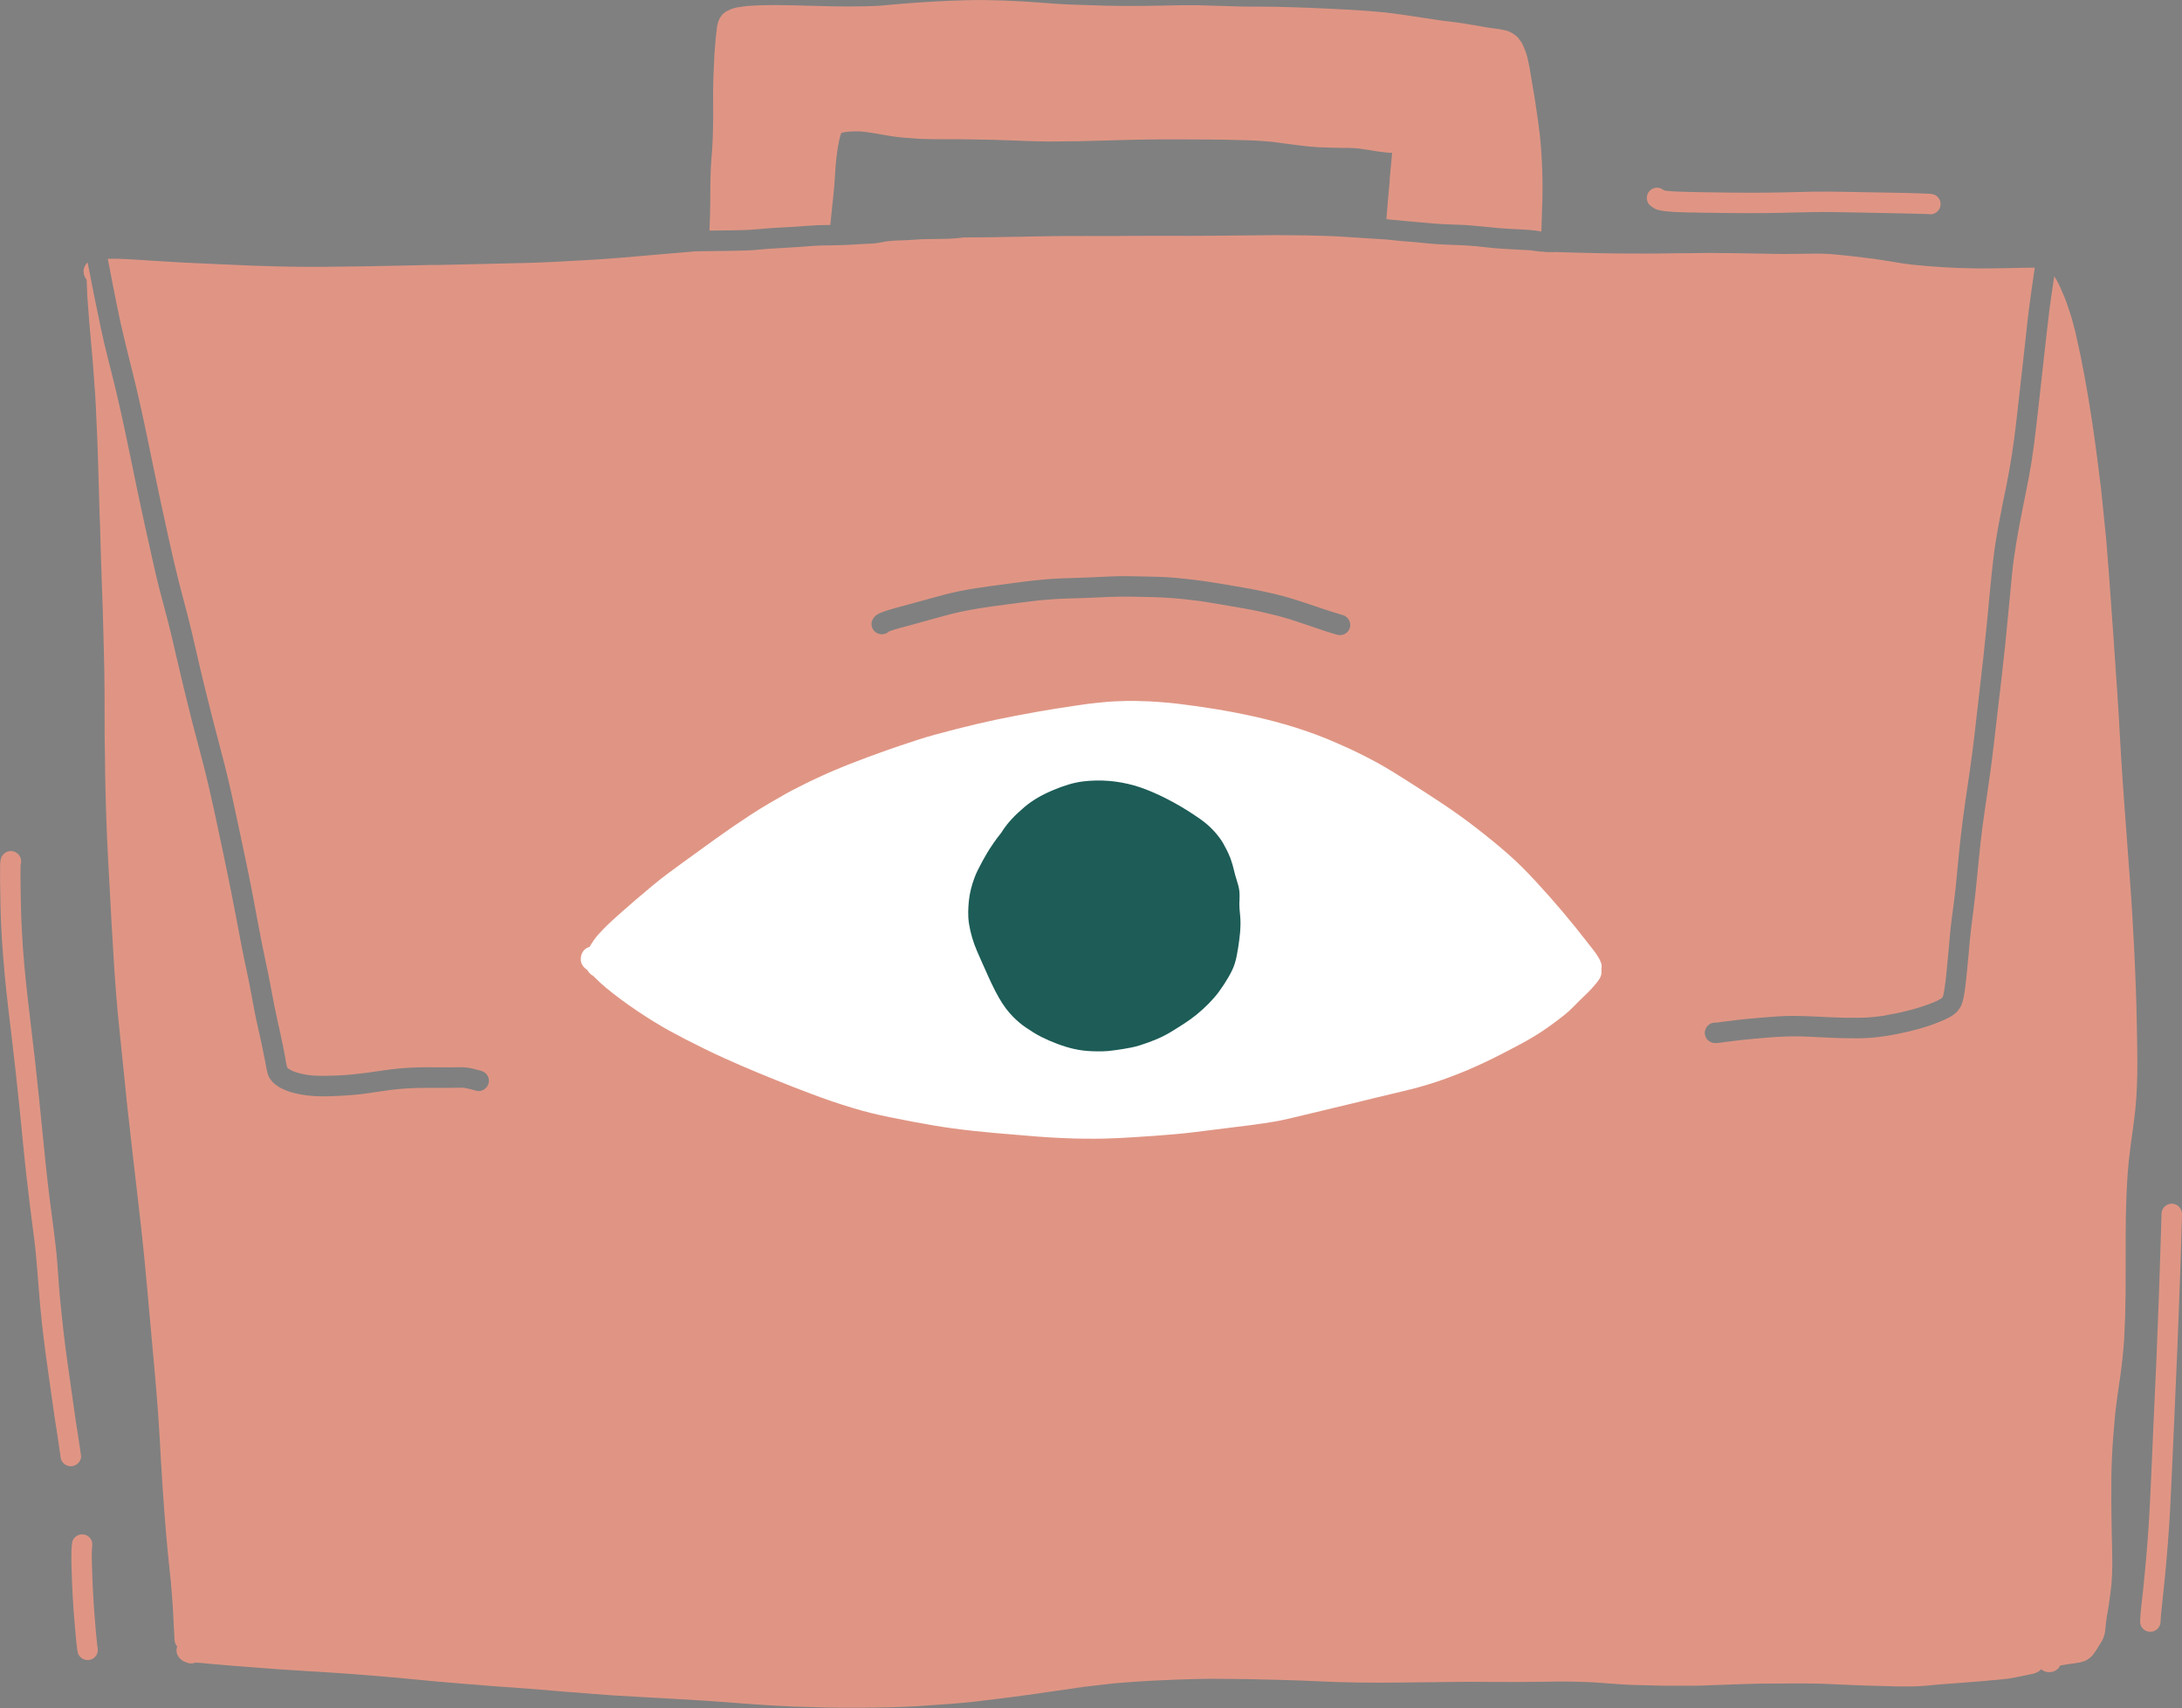 <?xml version="1.0" encoding="utf-8"?>
<!-- Generator: Adobe Illustrator 24.3.0, SVG Export Plug-In . SVG Version: 6.00 Build 0)  -->
<svg xmlns="http://www.w3.org/2000/svg" xmlns:xlink="http://www.w3.org/1999/xlink" version="1.1" id="Calque_1" x="0px" y="0px" viewBox="0 0 487.58 381.68" style="enable-background:new 0 0 487.58 381.68;" xml:space="preserve" width="487.58" height="381.68">
<rect x="0" y="0" width="487.58" height="381.68" fill="#808080" stroke="none"/>
<style type="text/css">
	.st0{fill:#D35D58;}
	.st1{fill:#FFFFFF;}
	.st2{fill:#1D5C57;}
	.st3{fill:#DFBA2E;}
	.st4{fill:#E09584;}
	.st5{fill:#58AE96;}
</style>
<g>
	<g>
		<path class="st4" d="M163.74,51.47c1.17-0.02,2.34-0.04,3.5-0.1c1.24-0.06,2.47-0.19,3.7-0.29c2.34-0.2,4.69-0.28,7.03-0.43    c1.6-0.11,3.2-0.27,4.81-0.33c0.83-0.03,1.67-0.04,2.5-0.05c0.09,0,0.18,0,0.26,0c0.08-0.79,0.16-1.57,0.24-2.37l0.09-0.81    l0.01-0.11l0.02-0.25l0.01-0.09l0.01-0.14l0.01-0.1c0.11-0.97,0.34-2.98,0.49-4.79l0.12-1.76l0.02-0.35l0.02-0.26    c0.06-1.34,0.16-2.54,0.29-3.67c0.21-1.87,0.46-3.86,1.1-5.85c0.41-0.11,0.71-0.18,0.99-0.22c0.47-0.08,1.17-0.13,2.19-0.15    c0.73-0.02,1.47,0.05,2.11,0.12l0.11,0.01c1.11,0.14,2.21,0.33,3.99,0.64l0.47,0.08l0.69,0.12l0.44,0.07    c1.95,0.32,3.78,0.45,6.56,0.63c1.86,0.09,3.79,0.09,5.66,0.09l0.09,0l0.08,0l0.09,0l0.09,0l0.09,0l0.09,0l0.08,0l0.09,0l0.09,0    l0.08,0l0.08,0l0.08,0l0.07,0l0.08,0l0.08,0l0.15,0l0.11,0l0.11,0l0.1,0l0.1,0l0.1,0l0.1,0l0.09,0l0.09,0l0.08,0l0.09,0l0.09,0    l0.08,0l0.08,0l0.1,0c1.09,0,2.12,0.01,3.15,0.04c2.71,0.03,5.61,0.08,8.48,0.21l2.01,0.07l0.17,0.01l0.24,0.01    c1.72,0.06,4.07,0.15,6.28,0.17c3.23-0.02,5.25-0.04,6.96-0.07c2.22-0.05,4.45-0.11,6.73-0.18l1.24-0.04    c0.82-0.02,1.65-0.04,2.47-0.06c0.5-0.02,1-0.03,1.5-0.04c4.89-0.11,10.12-0.1,13.65-0.07l0.18,0l0.16,0l0.16,0l0.13,0l1.11,0.01    c3.14,0,5.91,0.04,8.25,0.12c2.41,0.05,5.01,0.14,7.75,0.43c0.57,0.07,1.14,0.15,1.71,0.23l0.3,0.04l0.42,0.06l0.09,0.02    l0.08,0.01l0.36,0.04c1.57,0.22,4.49,0.62,7.12,0.78c2.01,0.08,3.63,0.12,4.95,0.14c1.15-0.01,2.54,0,4.08,0.15    c0.84,0.11,1.69,0.24,2.52,0.37l0.08,0.01l0.24,0.05l0.85,0.13l0.77,0.12c1.5,0.21,2.36,0.29,2.96,0.28c0.01,0,0.01,0,0.02,0    l-0.06,0.63c-0.14,1.66-0.3,3.32-0.47,5.01l-0.01,0.12L310.56,40l-0.01,0.13l-0.01,0.17l-0.01,0.17l-0.01,0.08l-0.01,0.12    l-0.01,0.15l-0.01,0.08l-0.01,0.14c-0.23,2.47-0.48,5.17-0.68,7.92c0.37,0.05,0.75,0.09,1.12,0.14c2.12,0.22,4.25,0.36,6.37,0.58    c-0.06-0.01-0.11-0.01-0.17-0.02c2.2,0.23,4.4,0.4,6.62,0.48c1.14,0.04,2.27,0.07,3.41,0.13c1.36,0.07,2.71,0.2,4.06,0.35    c-0.15-0.02-0.29-0.03-0.44-0.05c1.44,0.15,2.89,0.29,4.33,0.42c1.41,0.12,2.82,0.17,4.23,0.25c1.61,0.09,3.21,0.15,4.81,0.44    c0.09,0.02,0.18,0.04,0.28,0.06c0.02-0.57,0.04-1.14,0.06-1.72c0.15-4.15,0.25-7.09,0.19-10.04c-0.06-2.83-0.19-5.51-0.42-8.18    c-0.26-2.8-0.71-5.89-1.12-8.55l-0.06-0.38l-0.02-0.14l-0.06-0.39l-0.07-0.44l-0.02-0.13l-0.05-0.33    c-0.32-1.95-0.72-4.37-1.1-6.51c-0.14-0.7-0.29-1.43-0.48-2.23c-0.17-0.68-0.42-1.37-0.75-2.1l-0.14-0.35    c-0.09-0.2-0.28-0.68-0.65-1.13l-0.05-0.09l-0.08-0.08c-0.17-0.26-0.38-0.55-0.66-0.8c-0.64-0.53-1.52-1.16-2.6-1.38    c-0.41-0.09-0.83-0.17-1.32-0.26l-0.07-0.01l-0.58-0.08l-0.3-0.04l-0.21-0.03c-0.21-0.02-0.41-0.05-0.62-0.08    c-0.96-0.12-2.06-0.31-3.28-0.56l-0.2-0.03l-0.14-0.03l-0.09-0.01l-0.13-0.02l-0.14-0.02l-0.11-0.02l-0.15-0.02    c-0.83-0.14-2.09-0.36-3.21-0.51c-2.68-0.31-5.07-0.64-7.54-1.04c-2.9-0.45-5.98-0.91-8.91-1.25c-2.5-0.24-5.16-0.44-8.12-0.61    l-1.59-0.07L298.14,2c-1.73-0.07-3.46-0.15-5.19-0.24c-2.65-0.12-5.12-0.18-8.33-0.25c-1.19-0.02-2.37-0.02-3.56-0.03l-0.21,0    c-2.05,0.01-3.58-0.01-4.81-0.06c-1.08-0.02-2.16-0.06-3.25-0.1l-0.15-0.01l-0.17,0l-0.37-0.01c-1.16-0.04-2.75-0.1-4.23-0.13    c-2.89-0.03-5.79,0.02-7.71,0.07l-0.84,0.02l-0.4,0l-0.34,0.01c-2.43,0.04-4.94,0.09-7.39,0.06c-2.14,0-4.91-0.07-8.47-0.2    l-0.35-0.01c-3.21-0.08-6.03-0.22-8.63-0.44c-6.97-0.54-12.5-0.75-17.41-0.64l-0.21,0c-5.33,0.13-11.07,0.47-17.06,1.01    l-0.41,0.04l-0.08,0.01L198.5,1.1l-0.08,0.01l-0.07,0.01c-1.06,0.1-2.15,0.2-3.32,0.23c-0.56,0.02-1.13,0.04-1.69,0.05    c-1.06,0.02-2.12,0.03-3.19,0.04c-1.89,0.02-4.07-0.01-6.65-0.09l-0.18-0.01l-0.17,0l-1.35-0.04c-0.34,0-0.69-0.01-1.03-0.02    l-0.33-0.01l-0.47-0.01l-0.63-0.02l-0.3-0.01l-0.41-0.01c-1.31-0.03-3.29-0.08-5.11-0.09l-0.36,0l-0.37,0l-0.36,0l-0.36,0.01    c-0.48,0-0.95,0-1.43,0.02c-0.46,0.01-0.92,0.02-1.39,0.04c-0.72,0.03-1.48,0.08-2.4,0.15c-0.84,0.1-1.55,0.2-2.12,0.3    c-0.66,0.15-1.01,0.25-1.33,0.38l-0.26,0.12l-0.07,0.03c-0.22,0.1-0.44,0.2-0.69,0.32l-0.2,0.1l-0.05,0.04l-0.07,0.06l-0.19,0.15    l-0.42,0.34c-0.18,0.24-0.4,0.53-0.62,0.87l-0.11,0.26c-0.15,0.31-0.29,0.64-0.34,0.96c-0.07,0.24-0.12,0.52-0.17,0.84    c-0.11,0.81-0.2,1.63-0.28,2.44l-0.03,0.37c-0.1,1.07-0.19,2.22-0.27,3.34l0,0.1l-0.01,0.17l-0.01,0.21L159.61,13l-0.01,0.13    c-0.09,1.75-0.23,4.69-0.25,7.41c0,0.99,0.01,1.98,0.01,2.97l0,0.09l0,0.09l0,0.07l0,0.07l0,0.08l0,0.07l0,0.08l0,0.08l0,0.07    l0,0.07l0,0.13l0,0.07c0.01,1.04,0.02,2.77-0.04,4.41c-0.02,1.15-0.06,2.68-0.17,4.26c-0.02,0.38-0.05,0.77-0.08,1.16l-0.02,0.26    l-0.03,0.36l-0.03,0.36c-0.05,0.61-0.09,1.23-0.13,1.84c-0.13,2.68-0.14,5.1-0.15,7.45l0,0.4c0,2.02-0.06,4.13-0.18,6.55    C160.29,51.52,162.01,51.5,163.74,51.47z"/>
		<path class="st4" d="M477.27,220.93c-0.26-7.08-0.59-13.45-1.02-20.07c-0.37-5.21-0.76-10.49-1.15-15.67l-0.16-2.1l-0.07-0.98    l-0.18-2.46c-0.56-7.24-0.97-14.81-1.13-17.66l0-0.06l0-0.07l-0.01-0.17l-0.02-0.36l-0.11-1.86c-0.2-3.31-0.44-6.74-0.65-9.7    l-0.03-0.39l-0.03-0.49l-0.03-0.52l-0.07-0.98l-0.06-0.85l-0.05-0.68l-0.04-0.58l-0.03-0.48l-0.03-0.44l-0.02-0.35l-0.02-0.29    l-0.02-0.27l-0.02-0.26l-0.27-3.81l-0.66-9.21l-0.15-2.11l-0.02-0.19l-0.01-0.16l-0.01-0.19l-0.01-0.16l-0.01-0.14l-0.03-0.33    l-0.01-0.08l-0.02-0.33l-0.01-0.1l-0.01-0.07l-0.01-0.06l-0.01-0.08c-0.09-1.19-0.27-3.67-0.45-5.75    c-0.4-4.04-0.74-7.39-1.11-10.89c-0.27-2.31-0.59-4.74-0.84-6.7l-0.04-0.32l-0.01-0.11l-0.05-0.35l-0.06-0.44l-0.06-0.46    l-0.05-0.4l-0.17-1.29c-0.98-7.23-2.08-13.79-3.35-20.07c-0.33-1.58-0.69-3.16-1.02-4.63l-0.03-0.18l-0.08-0.36    c-0.12-0.47-0.24-0.95-0.37-1.42l-0.04-0.13l-0.14-0.55l-0.14-0.49l-0.02-0.07l-0.03-0.13l-0.09-0.31l-0.04-0.12    c-0.08-0.29-0.17-0.59-0.28-0.89l-0.02-0.07l-0.04-0.12c-0.4-1.26-0.96-2.98-1.7-4.61l-0.16-0.35c-0.02-0.05-0.51-1.28-1.14-2.38    c-0.1-0.19-0.21-0.37-0.34-0.56l-0.16-0.25c-0.01-0.02-0.02-0.04-0.02-0.06c-0.03,0.21-0.06,0.41-0.09,0.62    c-0.33,2.3-0.71,4.59-0.99,6.9c-0.6,4.93-1.12,9.87-1.68,14.81c-0.57,5.12-1.12,10.24-1.77,15.35c-0.3,2.37-0.67,4.73-1.11,7.07    c-0.46,2.43-0.96,4.85-1.44,7.27c-0.97,4.91-1.89,9.82-2.38,14.81c-0.5,5.09-0.95,10.18-1.47,15.27    c-0.49,4.81-1.07,9.61-1.63,14.41c-0.61,5.17-1.16,10.34-1.89,15.5c-0.68,4.87-1.48,9.71-2.02,14.6    c-0.55,4.92-0.92,9.85-1.55,14.76c-0.3,2.31-0.6,4.61-0.83,6.93c-0.21,2.35-0.41,4.7-0.65,7.05c-0.13,1.26-0.25,2.52-0.42,3.78    c-0.18,1.37-0.38,2.74-0.94,4.02c-0.04,0.08-0.09,0.16-0.13,0.24c-0.18,0.25-0.36,0.51-0.54,0.76c-0.29,0.33-0.63,0.64-0.99,0.9    c-0.67,0.49-1.41,0.84-2.16,1.18c-0.8,0.36-1.62,0.67-2.44,0.98c-1.15,0.44-2.36,0.76-3.54,1.11c-1.11,0.32-2.24,0.56-3.37,0.8    c-0.52,0.11-1.04,0.23-1.56,0.32c-0.83,0.15-1.67,0.33-2.51,0.43c-0.64,0.08-1.27,0.16-1.91,0.24c-0.63,0.08-1.28,0.09-1.92,0.14    c-1.22,0.09-2.46,0.06-3.69,0.05c-2.34-0.01-4.69-0.12-7.03-0.24c-2.52-0.14-5.03-0.24-7.55-0.14c-2.35,0.09-4.7,0.3-7.05,0.51    c-1.43,0.13-2.86,0.28-4.28,0.46c-0.67,0.08-1.34,0.17-2.01,0.25c-0.68,0.09-1.39,0.23-2.08,0.25c-0.03,0-0.06,0-0.1,0    c-1.25,0-2.32-0.92-2.37-2.2c-0.05-1.21,0.95-2.37,2.2-2.37c0.59,0,1.19-0.12,1.78-0.2c0.57-0.07,1.15-0.14,1.73-0.21    c1.21-0.15,2.42-0.3,3.63-0.42c2.41-0.23,4.81-0.43,7.22-0.59c2.47-0.16,4.94-0.09,7.42,0.02c2.45,0.11,4.89,0.25,7.34,0.3    c1.43,0.03,2.86,0.01,4.29-0.03c1.38-0.03,2.75-0.21,4.13-0.38c4.07-0.72,8.13-1.62,11.94-3.27c0.46-0.23,0.9-0.46,1.32-0.75    c0.03-0.03,0.06-0.06,0.09-0.09c0.04-0.07,0.08-0.14,0.12-0.22c0.21-0.72,0.31-1.48,0.42-2.22c0.13-0.9,0.24-1.8,0.33-2.7    c0.17-1.68,0.34-3.37,0.49-5.05c0.21-2.41,0.4-4.83,0.71-7.23c0.31-2.43,0.66-4.85,0.91-7.29c0.25-2.44,0.47-4.88,0.71-7.32    c0.25-2.54,0.54-5.07,0.86-7.59c0.64-5,1.48-9.97,2.12-14.97c0.65-5.05,1.18-10.11,1.77-15.17c0.56-4.73,1.08-9.46,1.54-14.21    c0.23-2.43,0.45-4.86,0.69-7.29c0.26-2.71,0.55-5.41,0.88-8.11c0.15-1.23,0.37-2.46,0.56-3.69c0.19-1.23,0.44-2.45,0.66-3.67    c0.45-2.49,0.99-4.97,1.49-7.45c0.96-4.73,1.69-9.49,2.23-14.29c0.58-5.12,1.15-10.23,1.73-15.35c0.28-2.49,0.55-4.97,0.82-7.46    c0.26-2.41,0.6-4.8,0.94-7.2c0.22-1.54,0.44-3.08,0.66-4.62c-0.86,0-1.72,0.01-2.67,0.03c-0.54,0.01-1.08,0.02-1.62,0.04    l-0.52,0.01l-1.28,0.03l-0.81,0.01l-1.04,0.02c-1.81,0.03-3.68,0.05-5.51,0.02c-4.55-0.06-9.25-0.34-13.99-0.83    c-1.63-0.19-3.17-0.44-4.58-0.69l-0.18-0.03l-0.12-0.02l-0.31-0.05c-1.2-0.19-2.49-0.4-3.75-0.57c-3.77-0.48-6.58-0.78-9.1-1    c-2.26-0.15-4.35-0.11-5.87-0.08l-0.08,0l-0.69,0.01c-3.02,0.06-5.09,0.06-6.53,0.01l-1.12-0.02c-5.73-0.1-9.15-0.16-12.86-0.18    c-1.57,0.02-3.18,0.04-4.77,0.06l-0.36,0l-0.23,0l-0.21,0l-0.19,0l-0.18,0l-0.13,0l-0.12,0l-0.1,0l-0.12,0l-0.12,0l-0.12,0    l-0.11,0l-0.5,0.01c-2.24,0.04-4.42,0.07-6.52,0.07c-5.17,0.02-9.66-0.03-13.73-0.15c-1.78-0.03-3.91-0.09-6.8-0.19    c-0.28,0.02-0.5,0.03-0.6,0.03c-1.09-0.07-1.35,0.09-2.41-0.12c-0.01,0-0.03,0-0.04,0c-0.3,0.04-1.4-0.1-2.6-0.28    c-0.92-0.08-1.84-0.11-2.76-0.16c-1.08-0.06-2.16-0.12-3.25-0.18c-2.08-0.12-4.15-0.36-6.22-0.59c-2.28-0.22-4.57-0.27-6.86-0.36    c-2.22-0.08-4.43-0.3-6.65-0.54c-1.19-0.11-2.39-0.19-3.58-0.29c-1.04-0.1-2.09-0.21-3.13-0.33l0,0.01l-0.28-0.02l-0.72-0.05    l-0.11,0l-0.67-0.04l-0.3-0.02l-0.12-0.01c-2.75-0.18-5.85-0.39-8.83-0.56c-1.64-0.08-3.37-0.12-5.04-0.16l-0.06,0l-0.07,0    l-0.31-0.01l-0.26-0.01l-0.21-0.01l-0.17,0l-0.17-0.01l-0.4-0.01l-0.32,0l-0.1,0l-0.43,0l-0.07,0l-0.59-0.01    c-1.77-0.02-3.58-0.05-5.37-0.05c-2.37,0.02-4.74,0.05-7.26,0.08l-0.33,0l-0.28,0l-0.23,0l-0.06,0l-0.09,0    c-1.82,0.02-3.65,0.05-5.47,0.06c-3.63,0.04-6.93,0.03-9.59,0.02l-0.66,0l-2.16,0l-2.16,0l-1.5,0.01l-1.89,0l-1.72,0.01    c-3.62,0.04-6.44,0.04-8.61,0.01c-5.52-0.02-10.82,0.09-14.68,0.16l-0.11,0h0c0,0,0,0.01,0,0.01l-0.61,0    c-4.19,0.09-7.96,0.16-11.79,0.16c-0.19,0-0.38,0-0.57,0c-0.04,0.01-0.07,0.01-0.11,0.02c-2.04,0.3-4.12,0.3-6.18,0.33    c-1.02,0.02-2.05,0.01-3.07,0.05c-1.09,0.05-2.17,0.16-3.26,0.21c-1.57,0.07-3.13,0.06-4.69,0.29c-1.02,0.19-2.05,0.42-3.08,0.47    c-0.96,0.05-1.91,0.07-2.87,0.14c-2.13,0.16-4.27,0.23-6.4,0.26c-1.09,0.01-2.19,0.01-3.28,0.08c-1.19,0.07-2.37,0.17-3.56,0.26    c-2.39,0.18-4.78,0.27-7.17,0.44c-1.04,0.07-2.07,0.19-3.11,0.27c-1.04,0.08-2.08,0.11-3.13,0.13c-2.07,0.06-4.15,0.09-6.22,0.1    c-1.23,0.01-2.46,0.02-3.68,0.05l-1.09,0.09l-0.18,0.02c-3.06,0.26-6.11,0.52-9.17,0.78l-0.07,0.01l-0.1,0.01    c-4.05,0.36-8.65,0.77-13.41,1.03l-1.02,0.06l-0.22,0.01l-0.22,0.01l-0.17,0.01c-3.38,0.2-8.01,0.47-12.53,0.58    c-4.58,0.11-9.15,0.22-13.73,0.32l-1.91,0.04c-1.18,0.03-2.36,0.05-3.59,0.08l-0.18,0l-0.2,0l-0.16,0l-0.07,0l-0.08,0l-0.08,0    l-0.09,0l-0.11,0l-0.1,0l-0.11,0l-0.11,0l-0.11,0l-0.12,0l-0.13,0l-0.56,0.01c-1.98,0.05-3.96,0.09-5.94,0.13    c-4.36,0.09-9.42,0.2-14.26,0.24c-5.32,0.07-9.81,0.05-13.74-0.06c-3.9-0.08-7.73-0.25-11.31-0.42l-0.27-0.01l-0.23-0.01    l-0.22-0.01l-1.79-0.08c-5.43-0.22-9.75-0.45-13.57-0.71c-0.71-0.04-1.42-0.09-2.12-0.14c-1.28-0.08-2.98-0.19-4.69-0.28    c-1.43-0.05-2.43-0.06-3.49-0.04c-0.02,0-0.03,0-0.05,0c-0.02-0.02-0.04-0.03-0.07-0.04c0.67,3.52,1.35,7.04,2.06,10.56    c0.99,4.94,2.22,9.83,3.45,14.72c2.4,9.55,4.19,19.24,6.27,28.86c1.05,4.86,2.1,9.73,3.24,14.57c0.59,2.5,1.21,4.98,1.89,7.46    c0.67,2.46,1.3,4.93,1.89,7.42c0.59,2.5,1.15,5.01,1.74,7.52c0.57,2.47,1.19,4.93,1.8,7.39c1.16,4.72,2.42,9.41,3.64,14.11    c1.24,4.79,2.26,9.64,3.29,14.49c1.03,4.86,2.08,9.71,3.02,14.59c0.95,4.93,1.81,9.88,2.86,14.78c0.5,2.32,0.99,4.65,1.41,6.99    c0.42,2.34,0.88,4.66,1.4,6.98c0.39,1.74,0.79,3.48,1.14,5.23c0.18,0.87,0.35,1.74,0.51,2.62c0.15,0.81,0.23,1.7,0.5,2.49    c0.1,0.1,0.21,0.2,0.32,0.29c0.42,0.26,0.86,0.47,1.32,0.66c1.26,0.42,2.56,0.67,3.88,0.81c1.57,0.11,3.14,0.1,4.71,0.04    c1.22-0.05,2.44-0.09,3.65-0.21c2.52-0.23,5.01-0.57,7.51-0.95c2.48-0.37,4.96-0.61,7.47-0.68c2.39-0.07,4.79,0.01,7.18-0.01    c0.87-0.01,1.74-0.03,2.61-0.03c0.92,0,1.82,0.07,2.71,0.29c0.64,0.16,1.28,0.32,1.91,0.5c0.6,0.17,1.11,0.48,1.45,1.03    c0.31,0.5,0.42,1.12,0.29,1.7c-0.26,1.17-1.53,2.07-2.73,1.74c-0.92-0.26-1.85-0.51-2.79-0.67c-0.74-0.03-1.49-0.02-2.23,0    c-0.35,0.01-0.7,0.02-1.05,0.02c-1.22,0.01-2.45,0.01-3.67,0c-2.48-0.02-4.93,0.03-7.4,0.24c-2.5,0.21-4.98,0.68-7.47,1.01    c-2.41,0.32-4.84,0.5-7.28,0.59c-0.38,0.02-0.76,0.03-1.15,0.04c-1.3,0.03-2.6,0.01-3.88-0.1c-1.61-0.14-3.18-0.39-4.72-0.88    c-0.86-0.28-1.68-0.62-2.46-1.07c-0.36-0.21-0.68-0.47-1.01-0.72c-0.42-0.32-0.75-0.78-1.06-1.2c-0.35-0.48-0.52-1.13-0.65-1.7    c-0.05-0.23-0.09-0.46-0.14-0.7c-0.12-0.66-0.24-1.31-0.37-1.97c-0.23-1.2-0.48-2.4-0.73-3.59c-0.49-2.31-1.06-4.6-1.51-6.92    c-0.47-2.43-0.89-4.87-1.38-7.29c-0.47-2.31-1.01-4.61-1.45-6.93c-0.47-2.47-0.92-4.95-1.4-7.42c-0.93-4.84-1.91-9.68-2.93-14.5    c-1.05-4.97-2.1-9.94-3.25-14.88c-1.09-4.68-2.41-9.31-3.6-13.98c-1.25-4.95-2.46-9.91-3.6-14.89c-0.56-2.47-1.14-4.95-1.77-7.41    c-0.64-2.5-1.33-4.99-1.98-7.5c-0.63-2.42-1.15-4.86-1.7-7.29c-0.55-2.43-1.08-4.85-1.62-7.28c-1.07-4.81-2.05-9.64-3.04-14.46    c-1.02-4.96-2.07-9.92-3.24-14.86c-1.09-4.61-2.36-9.18-3.35-13.81c-1.06-4.99-2.06-9.99-3.02-15c-0.57,0.53-0.92,1.28-0.9,2.09    c0.01,0.62,0.26,1.28,0.7,1.85c0,0.09,0,0.18,0,0.27c0.01,0.67,0.05,1.35,0.08,2l0.01,0.16l0.01,0.28l0,0.09l0,0.1l0.01,0.14    l0,0.12l0.01,0.28l0.01,0.11l0,0.07c0.16,2.22,0.3,4.02,0.45,5.86l0.25,2.88c0.25,2.67,0.62,6.71,0.86,10.54l0.01,0.07l0.11,1.52    c0.08,1.03,0.16,2.24,0.21,3.45l0.14,3.1l0.14,3.1c0.1,2,0.19,4.4,0.26,7.32l0.07,2.33c0.09,2.54,0.15,5.08,0.22,7.64l0.03,0.93    l0.02,0.51l0.01,0.21l0.01,0.24l0.01,0.22l0.01,0.23l0.01,0.24l0.01,0.26l0.01,0.3l0.01,0.33l0.01,0.4l0.01,0.31l0.01,0.39    c0.07,2.36,0.14,4.76,0.21,7.15c0.26,6.51,0.47,13.43,0.65,21.16c0.15,5.57,0.12,11.63,0.12,11.68l0,0.13l0.01,1.09l0,0.14l0,0.08    l0,0.07l0,0.07l0,0.07l0,0.11l0,0.08l0,0.06c0,1.73,0.01,3.47,0.02,5.2l0.01,0.43l0.01,0.65l0.01,0.6l0.01,0.52l0.01,0.43    c0.03,3.06,0.06,5.6,0.12,8.14c0.06,3.1,0.2,6.62,0.35,10.69c0.08,1.91,0.19,3.9,0.29,5.81l0,0.08l0.01,0.18l0.02,0.29l0.12,2.21    l0.01,0.11c0.18,3.43,0.36,6.85,0.55,10.28c0.22,3.91,0.45,7.64,0.67,11.1c0.23,3.16,0.45,6.27,0.75,9.42    c0.78,7.74,1.45,14.32,2.12,20.72c0.48,4.35,0.98,8.82,1.38,12.23l0.08,0.7l0.06,0.49l0.11,0.92l0.08,0.72l0.02,0.12l0.05,0.45    l0.01,0.08l0.02,0.18l0.02,0.2l0.04,0.29l0.02,0.17c0.81,6.97,1.74,14.86,2.43,22.79l0.22,2.38l0.33,3.71l0.26,2.91    c0.33,3.61,0.66,7.21,0.98,10.82c0.58,6.28,1.02,12.48,1.41,20.12c0.48,8.03,0.96,14.45,1.51,20.19l0.15,1.46l0.11,1.07l0.04,0.36    c0.31,2.78,0.53,5.06,0.64,6.77c0.21,2.46,0.32,4.78,0.39,6.53l0.01,0.2l0.05,0.85l0.12,2.39c0.06,0.66,0.27,1.17,0.6,1.49    c-0.11,0.31-0.16,0.6-0.16,0.87c0.02,0.96,0.54,1.81,1.46,2.38c0.17,0.11,0.34,0.17,0.6,0.26c0.45,0.2,0.8,0.31,1.29,0.3    c0.26-0.01,0.57-0.07,0.91-0.19c0.92,0.04,1.85,0.13,2.73,0.22l0.45,0.04c0.22,0.02,0.43,0.04,0.65,0.06l0.3,0.03l2.49,0.21    l2.25,0.19c3.89,0.31,6.89,0.54,9.74,0.74l4.85,0.31l0.1,0.01l1.64,0.11l0.1,0.01l0.4,0.02l0.17,0.01l0.19,0.01l0.19,0.01    l0.25,0.01c1.97,0.12,7.95,0.49,13.03,0.92c3.86,0.3,7.57,0.66,10.75,0.97l0.24,0.02l0.19,0.02l2.79,0.27    c3.97,0.36,8.35,0.7,10.71,0.88l0.12,0.01l0.44,0.04l0.38,0.03l0.51,0.04l0.26,0.02l0.27,0.02l0.19,0.02l0.26,0.02l1.89,0.14    l0.33,0.02l0.3,0.02c3.69,0.25,7.21,0.52,10.47,0.81l3.1,0.26l0.43,0.03l0.26,0.02l0.35,0.03l0.38,0.03l0.18,0.01l0.13,0.01    l0.32,0.02c2.61,0.21,5.63,0.46,8.45,0.66c2.64,0.16,5.27,0.31,7.93,0.45l0.3,0.02l0.4,0.02l1.67,0.09l0.12,0l0.11,0.01l0.15,0.01    c0.97,0.05,1.95,0.11,2.92,0.17c4.71,0.25,9.25,0.55,13.5,0.89c0.74,0.05,1.47,0.11,2.23,0.17l0.12,0.01l0.07,0l0.09,0.01l0.08,0    c1.47,0.12,2.92,0.23,4.37,0.31c0.75,0.04,1.49,0.09,2.26,0.14l0.37,0.02l0.19,0.01l0.12,0.01l0.2,0.01l0.25,0.01l0.25,0.01    c0.98,0.06,2.15,0.12,3.31,0.17l0.32,0l0.09,0l0.11,0l0.1,0c4.16,0.13,8.45,0.26,12.71,0.22l1.48-0.01l0.52,0l0.55-0.01l0.54-0.01    l0.54,0l0.54-0.01l0.54-0.01l0.56-0.01l0.46-0.01c0.57-0.01,1.13-0.01,1.69-0.02c1.47-0.03,3.42-0.11,5.93-0.23    c5.72-0.37,9.47-0.63,13.33-1.06c5.78-0.69,9.43-1.15,13.31-1.7l1.77-0.26l0.53-0.08c1.46-0.22,2.93-0.43,4.39-0.63l0.94-0.13    l0.92-0.13l0.11-0.02l0.13-0.02l0.24-0.04l0.1-0.02l0.12-0.02c0.99-0.14,2.64-0.39,4.18-0.53l1.54-0.18    c1.95-0.24,3.75-0.42,5.2-0.51l0.27-0.02l0.33-0.02l0.27-0.02l0.39-0.03l0.07-0.01c1.16-0.08,3.57-0.26,5.65-0.34    c3.38-0.16,6.26-0.27,8.82-0.33c2.45-0.05,3.93-0.07,4.95-0.04c4.72,0.01,9.32,0.09,13.7,0.23c3.33,0.07,6.56,0.22,8.29,0.3    c1.59,0.07,3.18,0.13,4.76,0.19c6.62,0.22,12.9,0.13,18.98,0.05l0.09,0l0.09,0l0.08,0l0.08,0l0.98-0.01    c1.95-0.03,3.91-0.05,5.86-0.07c2.19-0.03,4.78-0.03,7.9,0l0.07,0l0.08,0l0.08,0l0.16,0l1.07,0c1.44,0.01,2.88,0.02,4.32,0.02    c1.74,0,3.49-0.02,5.25-0.05l1.3-0.01l1.77-0.03c1.34-0.02,2.72-0.04,4.09,0c2.08,0.04,4.34,0.1,6.71,0.29l0.13,0.01l0.16,0.01    c0.45,0.03,0.9,0.07,1.35,0.11l0.13,0.01l0.2,0.01l0.19,0.01l0.35,0.02l0.07,0.01l0.11,0.01c1.43,0.11,2.75,0.19,3.82,0.24    c2.07,0.06,4.78,0.14,7.39,0.19c1.86,0.01,4.01,0.01,6.58,0c0.4,0,0.8-0.01,1.2-0.02c1.13-0.02,2.27-0.07,3.37-0.12l0.21-0.01    l0.43-0.02l0.11,0l0.11,0l0.1,0l0.1,0l0.58-0.02c2.3-0.1,4.68-0.17,6.71-0.23c0.38-0.01,0.76-0.03,1.14-0.03    c1.59-0.03,2.91-0.05,4.43-0.04l0.8,0l1.53-0.01l0.42,0c1.56-0.01,2.97-0.02,4.42,0c2.84,0.02,5.55,0.15,7.78,0.26l0.16,0    c1.79,0.08,3.48,0.16,5.23,0.21c2.3,0.07,4.61,0.14,6.91,0.19l0.21,0l0.07,0l0.74-0.01l0.22,0l0.19,0l0.14,0    c0.55,0.01,1.14,0.02,1.72,0.01c0.86-0.02,1.78-0.07,2.8-0.15c1.85-0.19,4.34-0.4,7.19-0.59l0.1-0.01l0.11-0.01    c1.77-0.13,3.55-0.27,5.32-0.42l1.27-0.11l0.22-0.03c1.33-0.11,2.88-0.24,4.33-0.42c0.92-0.15,2.05-0.36,3.66-0.7    c0.35-0.08,0.7-0.16,1.06-0.22l0.32-0.06l0.15-0.03l0.23-0.04c0.69-0.18,1.13-0.37,1.52-0.66c0.23-0.13,0.34-0.26,0.37-0.42    c0.16,0.13,0.33,0.24,0.49,0.32c0.42,0.25,0.91,0.37,1.41,0.36c1.06-0.02,1.98-0.57,2.38-1.43l0.04-0.06l0.08-0.01l1.01-0.17    l0.76-0.13l0.67-0.09l0.18-0.02l0.18-0.03c0.49-0.07,0.97-0.13,1.45-0.22c0.87-0.18,1.54-0.45,2.05-0.85l0.16-0.13    c0.25-0.2,0.51-0.4,0.7-0.64c0.34-0.45,0.54-0.73,0.7-0.96c0.16-0.25,0.31-0.5,0.46-0.75l0.17-0.28l0.11-0.17l0.21-0.32    c0.28-0.43,0.71-1.08,0.92-1.86c0.11-0.3,0.16-0.61,0.23-1.08l0.01-0.09c0.04-0.4,0.09-0.81,0.13-1.22l0.01-0.12l0.04-0.37    c0.08-0.81,0.22-1.66,0.41-2.67l0.04-0.24l0.15-0.93c0.25-1.63,0.46-3.19,0.62-4.77c0.26-2.79,0.2-5.64,0.14-8.39l-0.02-0.9    l-0.03-1.19l-0.02-0.94l-0.01-0.55c-0.04-2.24-0.08-4.57-0.09-6.84c-0.02-3.21-0.01-6.62,0.16-9.75c0.12-2.7,0.35-5.82,0.73-9.81    c0.31-2.7,0.7-5.37,1.04-7.63l0.02-0.1l0.02-0.12l0.02-0.14c0.23-1.73,0.4-3.05,0.51-4.17c0.03-0.31,0.06-0.61,0.09-0.92    l0.03-0.29l0.01-0.1l0.01-0.15c0.07-0.74,0.16-1.61,0.21-2.43l0.04-0.75l0-0.1l0.01-0.17l0.01-0.29l0.01-0.26    c0.06-1.09,0.13-2.4,0.17-3.64c0.04-1.57,0.07-3.29,0.1-5.43c0.01-1.9,0.02-3.81,0.02-5.74l0-0.6l0.01-3.17c0-0.76,0-1.52,0-2.29    l0-0.17l0-0.17l0-0.16l0-0.16l0-0.17l0-0.17l0-0.17l0-0.17l0-0.17l0-0.19l0-0.11c0.01-2.08,0.02-3.95,0.09-5.76    c0.06-2.34,0.13-4.11,0.24-5.57c0.05-1.21,0.16-2.49,0.26-3.58l0.01-0.1l0.01-0.07l0.01-0.09l0.01-0.12l0.01-0.17l0.05-0.56    c0.31-2.77,0.72-5.7,0.92-7.11l0.03-0.21l0.02-0.16l0.01-0.09l0.25-1.89c0.37-2.84,0.59-5.92,0.66-9.7    c0.06-3.38-0.02-7.1-0.07-9.82l0-0.19C477.47,227.46,477.39,224.5,477.27,220.93z M301.64,140.27c-0.28,0.98-1.19,1.64-2.17,1.66    c-0.22,0-0.44-0.02-0.66-0.08c-4.59-1.3-9.02-3.17-13.66-4.33c-2.35-0.59-4.72-1.13-7.11-1.55c-2.43-0.43-4.87-0.84-7.31-1.25    c-0.87-0.14-1.73-0.28-2.6-0.41c-2.42-0.31-4.84-0.57-7.28-0.73c-2.45-0.16-4.91-0.18-7.37-0.23c-2.36-0.05-4.71-0.01-7.06,0.11    c-2.56,0.13-5.11,0.22-7.67,0.28c-2.17,0.05-4.32,0.21-6.48,0.41c-2.27,0.26-4.54,0.55-6.81,0.86c-2.45,0.33-4.91,0.63-7.35,1.05    c-1.24,0.21-2.47,0.46-3.7,0.71c-1.3,0.27-2.58,0.64-3.87,0.98c-2.26,0.6-4.51,1.26-6.77,1.87c-1.62,0.44-3.27,0.83-4.87,1.39    c-0.11,0.05-0.22,0.1-0.33,0.15c-0.38,0.4-1.05,0.59-1.58,0.58c-0.61-0.01-1.19-0.27-1.61-0.7c-0.42-0.44-0.65-1.02-0.64-1.63    c0.01-0.65,0.29-1.13,0.7-1.61c0.38-0.44,0.96-0.7,1.48-0.91c0.49-0.2,0.99-0.37,1.49-0.53c0.57-0.18,1.14-0.35,1.72-0.51    c1.14-0.31,2.29-0.61,3.43-0.92c2.49-0.69,4.96-1.38,7.45-2.04c4.65-1.23,9.41-1.79,14.17-2.43c2.68-0.36,5.37-0.72,8.07-0.96    c2.48-0.23,4.97-0.31,7.46-0.37c2.45-0.06,4.91-0.2,7.36-0.31c2.35-0.11,4.71-0.06,7.07-0.01c2.44,0.06,4.89,0.08,7.33,0.3    c2.68,0.24,5.34,0.56,8.01,0.96c2.43,0.36,4.84,0.82,7.26,1.22c2.35,0.39,4.67,0.88,6.99,1.41c5.22,1.21,10.17,3.28,15.32,4.74    C301.26,137.79,301.98,139.08,301.64,140.27z"/>
	</g>
	<path class="st1" d="M246.65,254.44c-0.59,0.01-1.18,0.02-1.76,0.02l-0.59,0c-1.35,0-2.75,0-4.12-0.04   c-1.79-0.05-3.64-0.14-5.51-0.24c-2.03-0.12-4.1-0.29-6.1-0.47c-0.76-0.07-1.52-0.13-2.28-0.19c-5.67-0.46-11.71-1-17.79-2.04   c-2.77-0.47-5.77-1.04-9.46-1.78c-3.12-0.63-5.81-1.29-8.24-2.03c-1.82-0.56-3.46-1.06-5.1-1.63c-1.55-0.53-3.09-1.1-4.53-1.64   c-2.29-0.86-4.77-1.82-7.79-3.04c-4.54-1.83-10.48-4.28-16.2-7.1c-3.02-1.48-5.48-2.76-7.75-4.01c-2.17-1.2-4.44-2.6-7.14-4.41   c-2.54-1.71-4.8-3.39-6.9-5.13c-0.9-0.74-1.82-1.6-2.82-2.61l-0.05-0.06l0,0.01c-0.48-0.27-0.7-0.46-1.02-0.89l-0.14-0.19   c-0.05-0.07-0.1-0.15-0.14-0.22c-0.11-0.1-0.23-0.2-0.36-0.28c-0.62-0.46-1.05-1.25-1.08-1.96c-0.03-0.9,0.26-1.71,0.79-2.23   c0.26-0.29,0.69-0.54,1.18-0.69c0.26-0.46,0.54-0.9,0.82-1.31c0.63-0.95,1.41-1.78,2.29-2.69c1.27-1.31,2.65-2.53,3.98-3.71   c2.06-1.83,4.28-3.73,6.98-5.98c2.15-1.79,4.42-3.46,6.76-5.15l1.05-0.76c2.16-1.57,4.33-3.15,6.5-4.7   c2.48-1.78,5.06-3.54,7.65-5.23c2.71-1.77,5.49-3.37,7.85-4.7c0.99-0.56,2.02-1.08,3.03-1.58c0.45-0.23,0.89-0.45,1.34-0.68   c0.84-0.43,1.72-0.83,2.56-1.22c0.45-0.2,0.9-0.41,1.34-0.62c0.92-0.43,1.88-0.83,2.8-1.22c0.45-0.19,0.9-0.37,1.34-0.56   c0.93-0.4,1.89-0.77,2.83-1.12c0.49-0.19,0.99-0.38,1.48-0.57c0.95-0.38,1.93-0.73,2.88-1.07c0.46-0.16,0.92-0.33,1.37-0.5   c1.21-0.45,2.51-0.9,3.99-1.4l0.73-0.25c2.48-0.83,5.05-1.7,7.62-2.4c6.81-1.85,12.5-3.18,17.93-4.2l1.06-0.2   c2.56-0.48,5.21-0.97,7.83-1.38l1.34-0.21c1.03-0.17,2.06-0.33,3.1-0.47c0.46-0.06,0.93-0.13,1.39-0.2   c1.02-0.15,2.07-0.31,3.11-0.4c0.43-0.04,0.86-0.09,1.29-0.13c1.03-0.11,2.1-0.22,3.16-0.25c0.39-0.01,0.78-0.02,1.17-0.04   c0.5-0.02,1-0.04,1.5-0.05c0.7-0.01,1.28-0.01,1.82,0c0.44,0.01,0.88,0.03,1.33,0.04c1.23,0.03,2.5,0.06,3.74,0.17l1,0.08   c1.16,0.09,2.36,0.19,3.54,0.34c10.13,1.26,23.31,3.4,35.45,8.77l0.51,0.23c1.23,0.54,2.5,1.1,3.73,1.7   c1.38,0.66,2.8,1.39,4.37,2.23c2.55,1.37,5.11,3,7.17,4.31l0.16,0.1c5.11,3.26,10.39,6.62,15.24,10.41   c2.36,1.84,4.88,3.85,7.34,6.04c1.9,1.68,3.81,3.58,6.02,5.97c4.11,4.45,8.02,9.08,11.63,13.77c0.19,0.25,0.39,0.5,0.59,0.75   c0.87,1.1,1.77,2.23,2.27,3.53c0.19,0.49,0.22,1.02,0.1,1.54c0.04,0.26,0.04,0.55,0.01,0.9c-0.06,0.84-0.64,1.57-1.15,2.21   c-0.33,0.41-0.67,0.78-1,1.16c-0.55,0.61-1.15,1.19-1.73,1.74c-0.31,0.29-0.61,0.59-0.92,0.89l-0.59,0.6   c-0.87,0.88-1.78,1.8-2.76,2.6c-1.07,0.87-2.19,1.69-3.27,2.48c-2.02,1.47-4.28,2.87-6.93,4.28c-3.11,1.66-5.65,2.95-8.01,4.06   c-5.6,2.63-11.13,4.62-16.41,5.93c-1.3,0.32-2.61,0.63-3.91,0.94c-1.46,0.34-2.92,0.69-4.37,1.05c-3.22,0.8-6.36,1.55-9.02,2.18   c-1.59,0.38-3.19,0.76-4.78,1.15c-1.32,0.32-2.64,0.64-3.96,0.95c-1.54,0.36-2.93,0.69-4.35,0.92c-1.54,0.26-3.14,0.49-4.89,0.73   c-1.91,0.25-3.82,0.49-5.74,0.72l-2.68,0.33l-1.49,0.19c-2.37,0.3-4.82,0.61-7.24,0.82c-2.86,0.26-5.94,0.48-9.42,0.69   C251.25,254.26,248.94,254.39,246.65,254.44z"/>
	<path class="st2" d="M246.22,234.94c-0.72,0.02-1.42-0.01-2.23-0.03c-1.35-0.05-2.64-0.21-3.95-0.5c-1.14-0.25-2.36-0.62-3.74-1.13   c-1.31-0.49-2.49-1-3.59-1.56c-1.29-0.65-2.44-1.4-3.48-2.11c-0.98-0.66-1.9-1.43-2.82-2.36c-1.17-1.18-2.21-2.57-3.18-4.26   c-1.21-2.1-2.2-4.35-3.17-6.53l-0.03-0.06l-0.25-0.56l-0.22-0.49l-0.2-0.45l-0.18-0.41c-0.3-0.68-0.6-1.35-0.89-2.03   c-0.85-1.97-1.44-4.01-1.77-6.08c-0.28-1.8-0.16-3.66-0.02-5.07c0.17-1.69,0.61-3.49,1.32-5.34c0.42-1.1,0.98-2.15,1.52-3.16   l0.25-0.47c0.17-0.33,0.36-0.65,0.55-0.97l0.3-0.52c0.38-0.67,0.81-1.35,1.25-1.98l0.3-0.44l0.04-0.06   c0.53-0.76,1.08-1.54,1.69-2.25l0.35-0.55c1.13-1.72,2.67-3.38,4.87-5.24c1.69-1.43,3.72-2.63,6.21-3.69   c2.61-1.11,4.77-1.75,6.8-2.01c0.97-0.12,1.95-0.19,2.92-0.21c3.82-0.08,7.74,0.62,11.32,2.04c3.98,1.57,8.01,3.77,11.99,6.56   c1.97,1.38,3.59,3.04,4.84,4.93c0.21,0.31,0.4,0.67,0.55,0.96l0.13,0.25c0.33,0.59,0.59,1.11,0.8,1.57   c0.32,0.68,0.6,1.45,0.91,2.49c0.13,0.43,0.23,0.86,0.34,1.3l0.04,0.18c0.06,0.27,0.13,0.55,0.21,0.82   c0.1,0.36,0.21,0.71,0.32,1.06c0.26,0.82,0.52,1.67,0.62,2.54c0.04,0.37,0.05,0.75,0.05,1.19c0,0.21-0.01,0.42-0.02,0.63   c0.02,0.19,0.01,0.37-0.02,0.56c-0.03,1.12,0.06,2.17,0.16,3.05c0.12,1.15,0.11,2.41-0.01,3.84c-0.09,1.07-0.24,2.13-0.43,3.39   c-0.21,1.35-0.42,2.47-0.77,3.59c-0.34,1.07-0.85,2.03-1.35,2.91c-0.64,1.12-1.37,2.24-2.17,3.33c-1.3,1.75-2.99,3.48-5.02,5.14   c-1.8,1.46-3.81,2.68-5.75,3.87c-1.88,1.14-4.02,2.06-6.92,2.98c-1.19,0.38-2.42,0.6-3.68,0.81c-1.21,0.2-2.35,0.35-3.49,0.47   C247.08,234.91,246.66,234.93,246.22,234.94z"/>
	<path class="st4" d="M14.23,327.02c-0.12-0.15-0.24-0.3-0.37-0.45c-0.21-0.35-0.33-0.73-0.34-1.15c-0.22-1.52-0.44-3.03-0.67-4.55   c0,0.02,0.01,0.03,0.01,0.05c-0.37-2.36-0.74-4.71-1.07-7.08c-0.33-2.37-0.66-4.75-1-7.12c-0.7-4.81-1.31-9.64-1.77-14.48   c-0.48-5.01-0.72-10.03-1.33-15.03c-0.29-2.41-0.64-4.82-0.93-7.23c-0.32-2.6-0.63-5.21-0.92-7.81c-0.54-4.84-0.97-9.69-1.47-14.54   c-0.54-5.25-1.11-10.5-1.74-15.74c-0.56-4.74-1.16-9.48-1.59-14.23c-0.46-5.03-0.82-10.07-0.93-15.11   c-0.04-1.91-0.07-3.81-0.09-5.72c-0.01-0.86-0.01-1.71,0-2.57c0.01-0.71-0.01-1.44,0.12-2.14c0.19-1.08,1.14-1.92,2.25-1.94   c1.25-0.03,2.31,0.99,2.34,2.24c0.01,0.26-0.04,0.52-0.12,0.76c-0.06,1.17-0.02,2.35-0.02,3.51c0,1.11,0.01,2.22,0.04,3.33   c0.03,1.35,0.06,2.7,0.09,4.04c0.03,1.34,0.12,2.68,0.18,4.01c0.23,4.97,0.73,9.93,1.28,14.87c0.53,4.79,1.15,9.56,1.68,14.35   c0.56,5.06,1.08,10.12,1.58,15.19c0.49,4.99,0.99,9.97,1.6,14.94c0.6,4.9,1.36,9.79,1.76,14.71c0.21,2.52,0.33,5.04,0.57,7.56   c0.24,2.5,0.51,4.99,0.78,7.49c0.53,4.82,1.28,9.61,1.94,14.42c0.27,1.95,0.54,3.9,0.83,5.85c0.42,2.62,0.82,5.24,1.2,7.87   c0.08,0.56-0.26,1.24-0.64,1.63c-0.42,0.44-1,0.69-1.6,0.7C15.26,327.67,14.67,327.44,14.23,327.02z M3.06,194.67   c0,0,0.01,0,0.01,0c0,0,0,0,0.01,0C3.07,194.66,3.06,194.66,3.06,194.67z M3.07,194.66C3.08,194.66,3.08,194.66,3.07,194.66   C3.08,194.66,3.08,194.66,3.07,194.66z"/>
	<path class="st4" d="M18.47,370.67c-0.47-0.26-0.97-0.79-1.08-1.34c-0.23-1.19-0.34-2.39-0.45-3.6c-0.09-1.04-0.18-2.08-0.27-3.12   c-0.16-1.95-0.32-3.9-0.42-5.85c-0.11-1.99-0.19-3.98-0.25-5.96c-0.03-0.98-0.06-1.96-0.05-2.93c0.01-1.09,0.01-2.19,0.19-3.27   c0.09-0.56,0.55-1.1,1.02-1.39c0.52-0.32,1.16-0.42,1.76-0.27c0.58,0.14,1.08,0.52,1.39,1.02c0.34,0.55,0.37,1.11,0.27,1.73   c-0.14,1.77-0.04,3.56,0.01,5.33c0.05,1.88,0.14,3.76,0.24,5.64c0.1,1.82,0.24,3.65,0.39,5.47c0.16,1.89,0.3,3.79,0.52,5.68   c0.01,0.07,0.03,0.14,0.04,0.21c0.12,0.63,0.13,1.19-0.19,1.77c-0.29,0.52-0.78,0.91-1.34,1.08c-0.2,0.06-0.4,0.09-0.6,0.09   C19.23,370.96,18.82,370.87,18.47,370.67z"/>
	<path class="st4" d="M478.22,362.31c0.08-2.24,0.41-4.47,0.64-6.7c0.27-2.62,0.52-5.23,0.75-7.85c0.44-4.92,0.72-9.86,0.95-14.79   c0.23-4.77,0.42-9.55,0.63-14.33c0.22-4.99,0.47-9.98,0.68-14.98c0.41-9.8,0.76-19.6,1.05-29.41c0.03-1.02,0.06-2.04,0.09-3.07   c0.04-1.25,1.13-2.25,2.37-2.2c1.25,0.05,2.24,1.12,2.2,2.37c-0.14,4.75-0.26,9.49-0.44,14.24c-0.18,4.92-0.36,9.85-0.56,14.77   c-0.4,9.87-0.87,19.74-1.3,29.61c-0.22,4.95-0.46,9.89-0.85,14.82c-0.39,5.07-0.89,10.12-1.45,15.17   c-0.09,0.83-0.16,1.66-0.19,2.49c-0.05,1.25-1.12,2.25-2.37,2.2C479.17,364.63,478.17,363.55,478.22,362.31z"/>
	<path class="st4" d="M372.06,47.19c-0.53-0.06-1.06-0.15-1.58-0.29c-0.72-0.19-1.31-0.61-1.85-1.09c-0.44-0.39-0.65-1.07-0.64-1.63   c0.01-0.61,0.27-1.19,0.7-1.6c0.44-0.42,1.03-0.65,1.63-0.64c0.57,0.01,1.01,0.22,1.43,0.55c0.17,0.05,0.33,0.1,0.51,0.14   c0.99,0.12,1.99,0.16,2.98,0.2c1.28,0.05,2.57,0.07,3.85,0.1c2.52,0.05,5.05,0.08,7.57,0.11c4.95,0.06,9.91,0.02,14.86-0.12   c2.34-0.07,4.68-0.12,7.03-0.1c2.51,0.02,5.02,0.07,7.53,0.12c1.34,0.03,2.69,0.05,4.04,0.07c3.65,0.06,7.3,0.12,10.95,0.28   c0.72,0.03,1.41,0.19,1.93,0.73c0.42,0.44,0.65,1.03,0.64,1.63c-0.02,1.25-1.08,2.27-2.33,2.24c-0.14,0-0.29-0.02-0.42-0.05   c-0.28-0.02-0.56-0.02-0.84-0.03c-0.15,0-0.29-0.01-0.44-0.01c-0.59-0.02-1.19-0.04-1.78-0.05c-1.35-0.03-2.71-0.06-4.06-0.09   c-2.44-0.05-4.89-0.1-7.33-0.15c-2.51-0.05-5.02-0.1-7.54-0.13c-2.38-0.02-4.76,0.02-7.14,0.09c-4.96,0.15-9.92,0.19-14.88,0.14   c-2.5-0.03-5-0.06-7.5-0.1c-0.77-0.01-1.54-0.02-2.31-0.04C375.39,47.43,373.71,47.38,372.06,47.19z M429.36,46.71   c-0.01-0.01-0.01-0.02-0.02-0.03c0,0.01,0,0.02,0.01,0.03C429.35,46.71,429.35,46.71,429.36,46.71z M429.34,46.71   C429.34,46.71,429.34,46.71,429.34,46.71C429.34,46.71,429.34,46.71,429.34,46.71z"/>
</g>
</svg>
